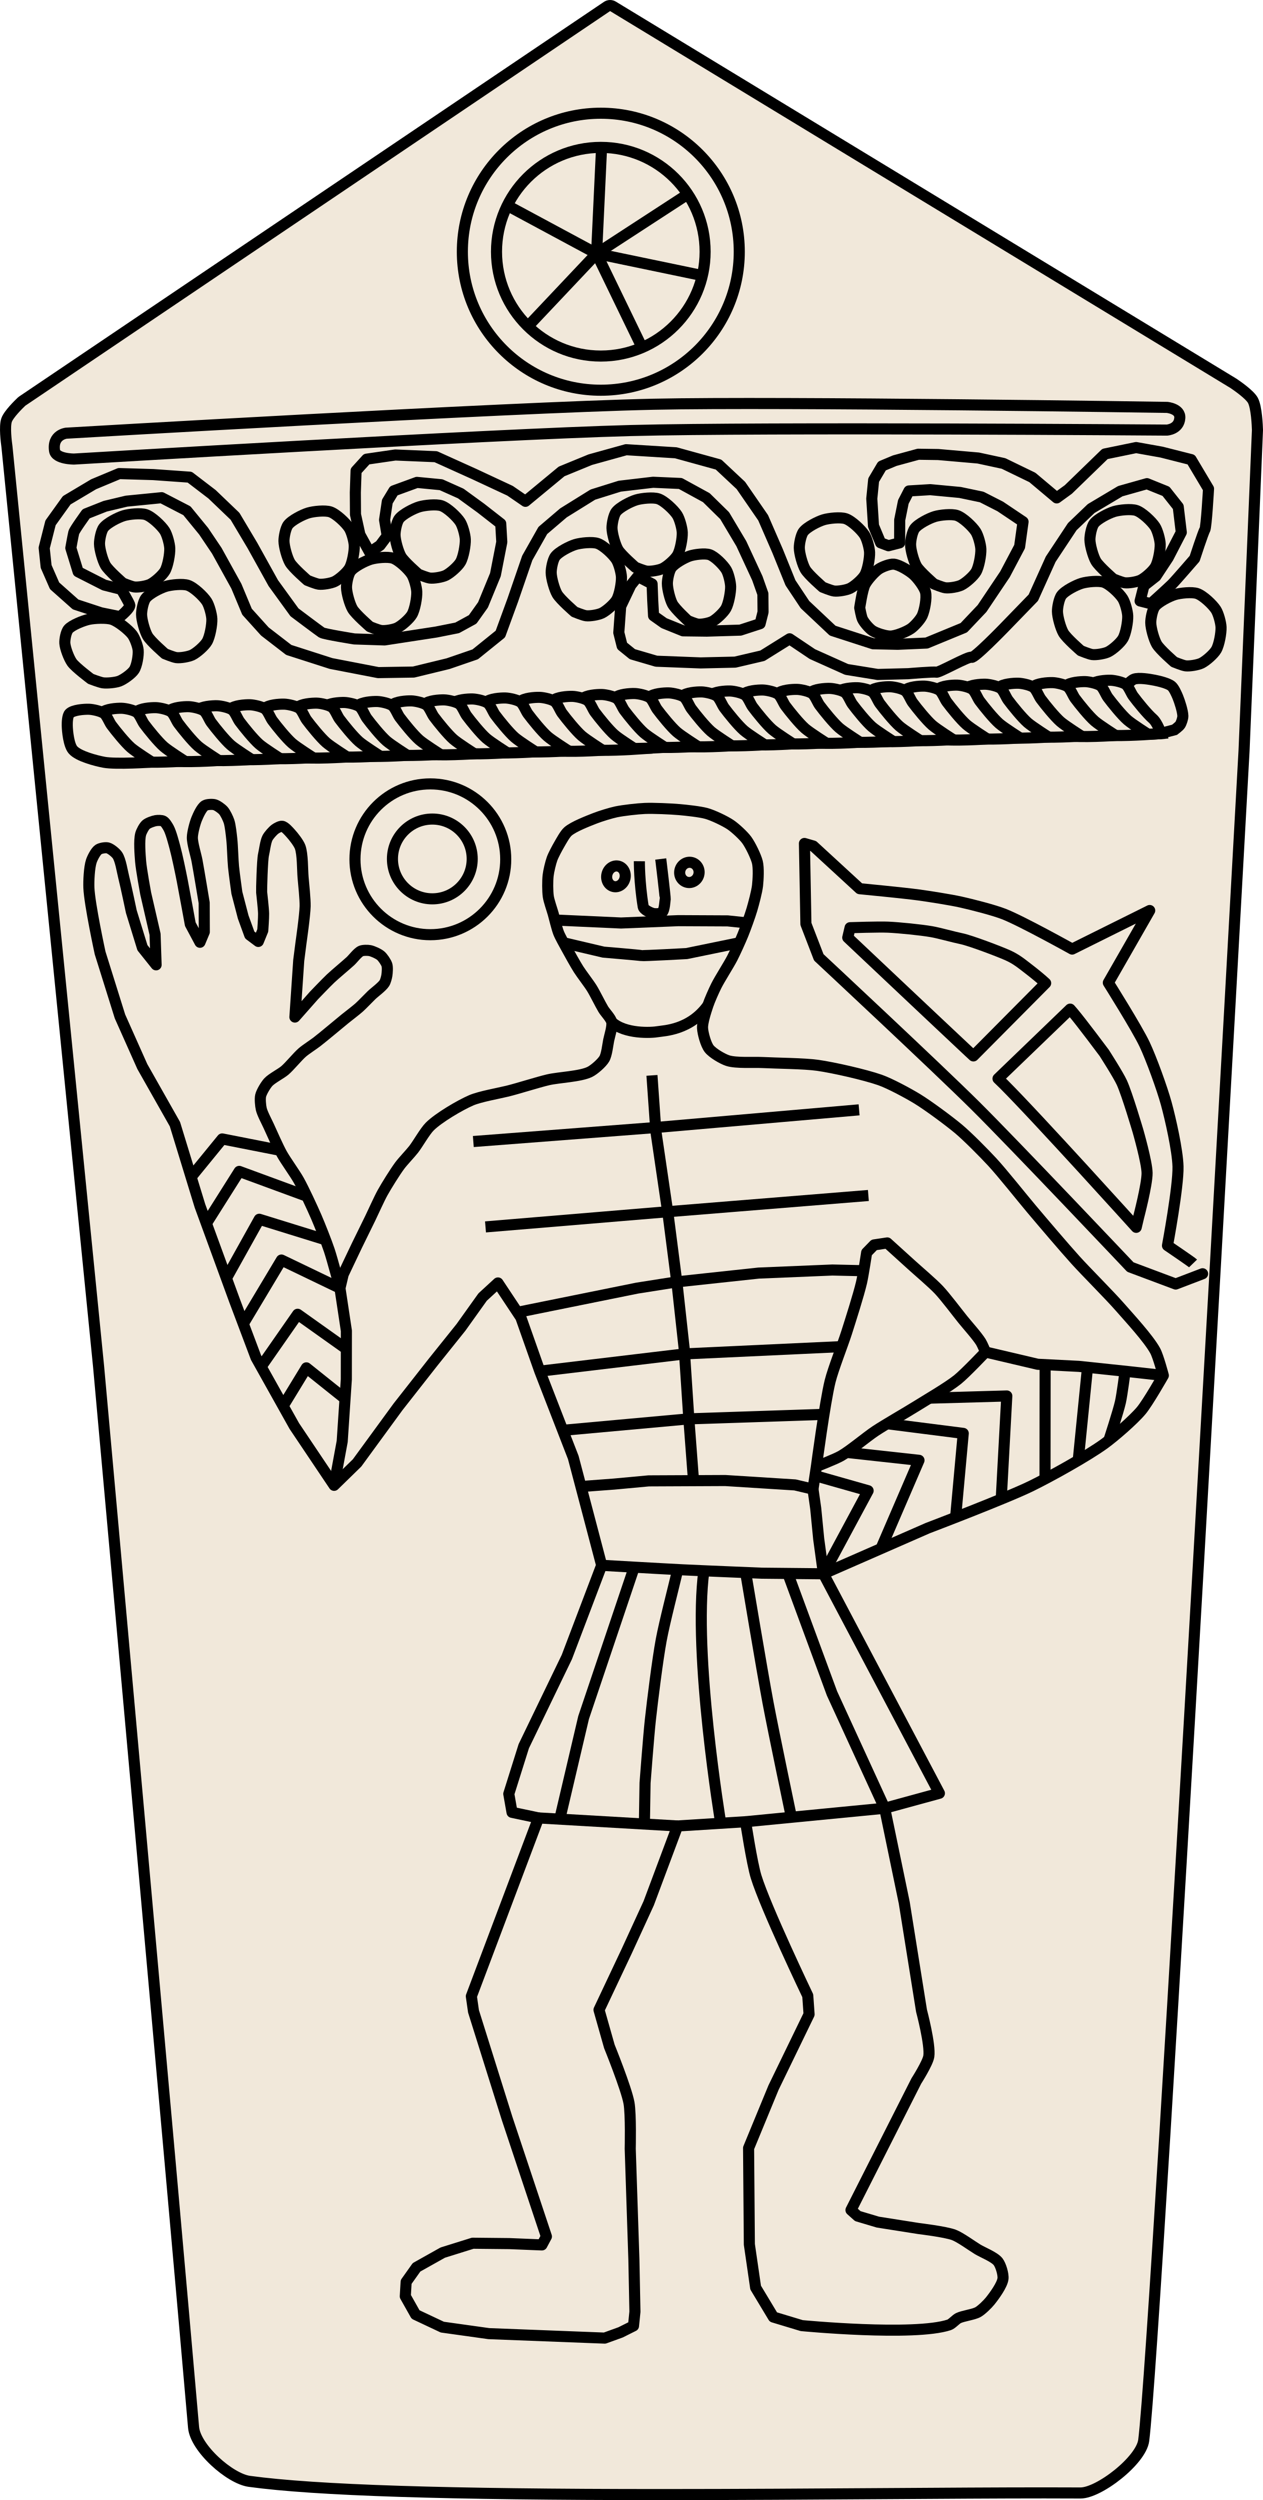 <?xml version="1.0" encoding="utf-8"?>
<!-- Generator: Adobe Illustrator 16.0.0, SVG Export Plug-In . SVG Version: 6.00 Build 0)  -->
<!DOCTYPE svg PUBLIC "-//W3C//DTD SVG 1.1//EN" "http://www.w3.org/Graphics/SVG/1.1/DTD/svg11.dtd">
<svg version="1.1" id="Layer_2" xmlns="http://www.w3.org/2000/svg" xmlns:xlink="http://www.w3.org/1999/xlink" x="0px" y="0px"
	 width="684.147px" height="1353.85px" viewBox="0 0 684.147 1353.85" enable-background="new 0 0 684.147 1353.85"
	 xml:space="preserve">
<path fill="#F1E8DA" stroke="#000000" stroke-width="6" stroke-miterlimit="10" d="M358.178,1350.85
	c-116.378,0-187.263-2.274-223.078-7.157c-10.657-1.453-29.275-18.025-30.247-29.244c-11.257-129.972-51.05-570.031-51.451-574.46
	L3.769,241.922c-0.366-2.591-1.41-10.958-0.202-14.435c1.091-3.141,6.459-8.421,8.079-9.964c0.122-0.116,0.253-0.221,0.392-0.315
	L328.802,3.513c0.971-0.655,2.234-0.685,3.235-0.077l336.066,204.133c0.039,0.024,0.078,0.048,0.116,0.074
	c2.013,1.353,8.716,6.011,10.438,9.133c2.036,3.693,2.43,13.998,2.488,16.026c0.002,0.07,0.001,0.141-0.002,0.211l-7.265,173.575
	c-0.473,8.613-47.161,858.105-54.339,914.888c-1.377,10.897-24.2,28.51-34.205,28.512c-6.147-0.033-12.68-0.048-19.576-0.048
	c-24.852,0-54.957,0.193-86.83,0.397C441.581,1350.579,399.248,1350.85,358.178,1350.85z"/>
<path fill="none" stroke="#000000" stroke-width="6" stroke-linejoin="round" stroke-miterlimit="10" d="M646.309,684.193
	c-0.615-0.658-13.902-9.687-13.902-9.687s5.98-32.033,5.699-42.832c-0.227-8.671-4.071-25.745-6.367-34.111
	c-2.257-8.224-8.09-24.322-11.734-32.033c-4.135-8.752-19.636-33.376-19.636-33.376l22.407-39.099l-42.011,20.882
	c0,0-27.239-15.162-36.895-18.942c-5.65-2.211-17.456-5.201-23.379-6.52c-5.686-1.267-17.205-3.069-22.977-3.858
	c-7.927-1.083-31.822-3.369-31.822-3.369l-25.131-23.11l-4.811-1.387l0.801,43.588l6.968,18.074c0,0,64.019,59.7,84.722,80.256
	c21.521,21.367,84.056,87.462,84.056,87.462l24.549,9.193l14.576-5.565C651.422,689.76,646.925,684.851,646.309,684.193z
	 M460.474,502.365c0,0,15.465-0.524,20.613-0.293c5.916,0.265,17.729,1.438,23.563,2.455c4.064,0.708,12.02,2.957,16.063,3.774
	c4.901,0.991,20.548,6.938,25.112,8.982c4.914,2.201,7.721,4.685,11.998,7.956c2.219,1.697,6.555,5.233,8.588,7.152l-39.13,39.41
	c-0.908-0.835-1.747-1.61-2.462-2.28c-16.448-15.399-65.604-61.801-65.604-61.801L460.474,502.365z M616.728,659.266l-1.259,5.354
	c0,0-53.055-58.769-71.685-77.45c-0.89-0.893-1.976-1.94-3.177-3.079l39.08-37.636c0.554,0.63,1.06,1.215,1.504,1.737
	c4.487,5.281,16.927,21.954,16.927,21.954s7.62,11.855,9.567,16.116c2.871,6.278,8.741,26.194,8.741,26.194
	s4.862,16.916,4.931,22.73C621.431,641.316,616.728,659.266,616.728,659.266z"/>
<g>
	<path fill="none" stroke="#000000" stroke-width="6" stroke-linejoin="round" stroke-miterlimit="10" d="M540.671,1224.776
		c-1.969-2.574-8.321-5.034-11.093-6.716c-3.222-1.953-9.361-6.486-12.885-7.821c-4.526-1.715-19.05-3.448-19.05-3.448
		l-22.123-3.486l-10.88-3.242l-3.679-3.278l35.395-69.883c0,0,6.183-9.651,6.762-13.347c0.965-6.177-3.946-24.69-3.946-24.69
		l-3.694-23.097l-5.67-35.465l-10.59-51.112l29.639-8.103l-62.813-118.852l56.489-24.732c0,0,42.447-16.143,56.032-22.789
		c10.272-5.025,30.358-16.162,39.615-22.877c5.427-3.937,15.638-12.785,19.96-17.91c3.636-4.311,12.019-19.09,12.019-19.09
		s-2.714-10.271-4.394-13.359c-3.634-6.677-14.093-17.938-19.095-23.662c-5.778-6.614-18.249-19.01-24.134-25.531
		c-6.076-6.731-17.833-20.542-23.676-27.477c-5.369-6.374-15.73-19.449-21.386-25.569c-4.363-4.724-13.425-13.896-18.366-18.01
		c-5.281-4.396-16.36-12.593-22.223-16.179c-4.827-2.953-14.854-8.356-20.196-10.224c-8.182-2.86-25.167-6.713-33.748-7.93
		c-7.379-1.046-22.333-1.126-29.775-1.518c-4.734-0.249-14.423,0.432-18.935-1.025c-2.859-0.923-8.286-4.104-10.117-6.486
		c-1.777-2.312-3.396-8.196-3.554-11.107c-0.171-3.163,1.906-9.323,2.897-12.331c0.899-2.732,3.251-8,4.538-10.572
		c1.947-3.891,6.689-11.213,8.68-15.081c1.594-3.098,4.478-9.45,5.786-12.679c1.355-3.342,3.818-10.129,4.838-13.588
		c0.941-3.197,2.679-9.667,3.049-12.98c0.354-3.153,0.68-9.616-0.1-12.692c-0.813-3.218-3.791-9.286-5.748-11.966
		c-1.762-2.413-6.216-6.525-8.688-8.204c-3.027-2.059-9.73-5.25-13.267-6.2c-3.556-0.954-10.915-1.737-14.583-2.056
		c-4.657-0.405-14.017-0.822-18.687-0.625c-3.898,0.165-11.679,1.037-15.498,1.837c-2.924,0.613-8.651,2.384-11.432,3.477
		c-3.803,1.495-11.615,4.476-14.694,7.162c-1.609,1.404-3.674,5.257-4.75,7.102c-1.079,1.851-3.121,5.642-3.853,7.655
		c-0.797,2.193-1.875,6.768-2.135,9.086c-0.316,2.812-0.32,8.517,0.08,11.318c0.347,2.437,2.014,7.103,2.685,9.47
		c0.733,2.584,1.943,7.842,2.933,10.34c0.849,2.144,3.138,6.163,4.24,8.187c1.578,2.9,4.782,8.681,6.55,11.469
		c1.674,2.642,5.529,7.589,7.18,10.247c1.712,2.758,4.552,8.612,6.226,11.393c1.064,1.768,4.115,4.871,4.545,6.889
		c0.521,2.451-1.147,7.43-1.639,9.887c-0.507,2.533-1.05,7.835-2.364,10.06c-1.34,2.269-5.463,5.892-7.823,7.064
		c-5.146,2.555-16.984,2.974-22.579,4.282c-5.556,1.299-16.442,4.771-21.983,6.132c-4.923,1.208-15,2.969-19.658,4.969
		c-6.119,2.627-17.81,9.518-22.518,14.227c-2.669,2.67-6.399,9.35-8.718,12.329c-1.786,2.294-5.829,6.501-7.556,8.839
		c-2.567,3.477-7.153,10.827-9.252,14.604c-1.866,3.358-4.996,10.386-6.676,13.84c-1.795,3.69-5.443,11.042-7.229,14.737
		c-1.892,3.915-7.458,15.711-7.458,15.711l-1.754,7.463c0,0-4.096-15.478-5.79-20.536c-1.542-4.603-5.119-13.637-7.049-18.092
		c-2.168-5.003-6.767-14.909-9.416-19.675c-2.089-3.759-7.18-10.735-9.259-14.5c-2.007-3.635-5.367-11.24-7.086-15.019
		c-1.035-2.275-3.446-6.725-4.011-9.161c-0.411-1.773-0.767-5.501-0.345-7.271c0.482-2.027,2.706-5.707,4.101-7.254
		c1.858-2.061,6.939-4.628,9.045-6.435c2.582-2.215,6.9-7.542,9.483-9.756c1.839-1.577,5.924-4.21,7.843-5.69
		c3.907-3.013,11.433-9.399,15.266-12.506c1.891-1.533,5.779-4.471,7.595-6.091c1.759-1.571,4.998-5.008,6.697-6.645
		c1.731-1.668,5.739-4.535,7.021-6.568c0.58-0.918,1.15-3.068,1.316-4.142c0.223-1.438,0.46-4.441-0.002-5.822
		c-0.468-1.398-2.183-3.927-3.304-4.885c-1.23-1.051-4.272-2.433-5.86-2.747c-1.19-0.235-3.735-0.252-4.848,0.231
		c-1.823,0.791-4.278,4.156-5.744,5.499c-2.643,2.421-8.176,6.989-10.781,9.452c-2.336,2.209-9.006,9.183-9.006,9.183
		l-10.265,11.626l2.071-30.673l1.237-9.637c0,0,2.124-14.729,2.227-19.68c0.083-3.926-0.782-11.756-1.111-15.669
		c-0.348-4.123-0.181-12.588-1.609-16.471c-0.774-2.104-3.603-5.713-5.118-7.366c-1.007-1.099-3.109-3.583-4.582-3.816
		c-1.004-0.159-2.949,0.92-3.778,1.509c-1.308,0.927-3.485,3.405-4.217,4.831c-1.065,2.076-1.601,6.814-2.135,9.086
		c-0.667,2.839-1.1,19.258-1.004,20.308c0.095,1.05,0.99,8.649,1.053,11.547c0.05,2.288-0.437,9.143-0.437,9.143l-2.422,5.937
		l-4.658-3.492l-3.534-9.732l-3.42-13.131c0,0-1.479-10.579-1.817-14.124c-0.357-3.727-0.531-11.223-0.94-14.944
		c-0.266-2.415-0.747-7.293-1.511-9.6c-0.52-1.57-1.969-4.629-3.075-5.858c-0.952-1.059-3.354-2.816-4.734-3.167
		c-1.277-0.325-4.129-0.215-5.249,0.479c-1.792,1.11-3.622,5.229-4.426,7.178c-0.986,2.388-2.322,7.477-2.364,10.06
		c-0.052,3.207,1.939,9.424,2.523,12.577c1.055,5.692,3.882,22.827,3.882,22.827l0.062,15.765l-2.346,5.612l-5.233-9.789
		c0,0-3.232-17.731-4.378-23.628c-0.881-4.537-2.762-13.595-3.975-18.055c-0.717-2.633-2.089-7.975-3.38-10.38
		c-0.561-1.043-1.839-3.2-2.884-3.759c-0.893-0.478-3.046-0.43-4.046-0.266c-1.416,0.231-4.229,1.23-5.305,2.178
		c-1.108,0.975-2.54,3.708-2.919,5.135c-0.944,3.556-0.317,11.047-0.034,14.715c0.34,4.398,2.754,17.425,2.754,17.425l5.084,22.082
		l0.558,16.566l-7.408-9.273l-6.018-19.562c0,0-2.96-14.121-4.148-18.78c-0.755-2.965-1.669-9.234-3.401-11.756
		c-0.929-1.353-3.635-3.583-5.231-3.968c-1.233-0.298-3.95,0.167-5,0.88c-1.526,1.035-3.288,4.53-3.873,6.28
		c-1.146,3.432-1.473,10.795-1.332,14.411c0.351,8.955,6.081,35.327,6.081,35.327l10.757,34.372l12.11,27.152l17.665,31.201
		l13.565,44.277l18.759,51.317l11.595,30.802l20.74,37.06l21.559,32.114l12.44-12.142l22.208-30.394l19.06-24.284l15.016-18.729
		l11.73-16.416l8.3-7.637l12.393,18.663l10.277,29.123l18.128,46.719l7.605,28.835l7.777,29.563l-18.861,49.667l-23.328,48.277
		l-8.123,25.827l1.759,10.001l14.354,3.029l-36.392,96.573l1.166,8.154l18.208,58.037l21.281,63.9l-2.441,4.563l-17.637-0.72
		l-19.812-0.204l-16.261,5.082l-14.198,7.964l-5.627,7.923l-0.457,7.773l5.557,9.866l14.489,6.827l25.196,3.523l62.776,2.424
		l8.607-3.114l6.984-3.495l0.78-7.691l-0.563-28.209l-1.985-60.046c0,0,0.442-18.713-0.674-24.819
		c-1.454-7.961-10.621-30.573-10.621-30.573l-5.618-19.81l14.992-31.746l11.922-25.965l15.656-41.861l36.837-2.302
		c0,0,3.443,22.519,5.675,29.755c5.178,16.787,28.001,64.447,28.001,64.447l0.71,10.096l-19.245,39.649l-13.523,32.782l0.416,52.144
		l3.405,23.399l9.605,15.953l15.347,4.634c0,0,60.911,5.844,79.877-0.405c1.46-0.48,3.589-2.938,4.962-3.627
		c2.504-1.258,8.275-1.913,10.706-3.306c1.925-1.104,5.157-4.265,6.545-5.996c2.176-2.714,6.523-8.61,6.943-12.065
		C543.596,1231.585,542.122,1226.671,540.671,1224.776z M442.227,794.159c0,0,4.613-34.839,7.43-46.191
		c1.674-6.744,6.816-19.702,8.925-26.323c2.152-6.762,6.488-20.292,8.104-27.201c0.93-3.984,2.763-16.129,2.763-16.129l4.063-4.181
		l7.1-1.071c0,0,9.958,9.01,13.27,12.021c3.671,3.337,11.259,9.765,14.662,13.375c3.545,3.76,9.763,12.041,13.003,16.066
		c2.456,3.051,7.732,8.902,9.797,12.231c0.781,1.262,2.5,5.382,2.5,5.382s-10.998,11.607-15.149,14.93
		c-5.245,4.2-16.898,10.989-22.595,14.551c-5.445,3.405-16.612,9.777-21.964,13.33c-4.773,3.17-13.586,10.609-18.567,13.443
		C452.41,790.188,442.227,794.159,442.227,794.159z"/>
	<polyline fill="none" stroke="#000000" stroke-width="6" stroke-linejoin="round" stroke-miterlimit="10" points="442.227,794.159 
		440.378,806.395 430.643,804.108 392.852,801.733 351.377,801.919 332.546,803.658 314.687,804.991 	"/>
	<path fill="none" stroke="#000000" stroke-width="6" stroke-linejoin="round" stroke-miterlimit="10" d="M440.378,806.395
		l1.484,10.446l1.607,16.472l2.573,18.923l-33.479-0.33c0,0-32.04-1.295-42.716-1.82c-10.987-0.54-43.933-2.448-43.933-2.448"/>
	
		<line fill="none" stroke="#000000" stroke-width="6" stroke-linejoin="round" stroke-miterlimit="10" x1="291.717" y1="984.439" x2="367.046" y2="988.796"/>
	<polyline fill="none" stroke="#000000" stroke-width="6" stroke-linejoin="round" stroke-miterlimit="10" points="426.736,852.045 
		450.682,917.017 479.218,979.19 403.883,986.495 	"/>
	<path fill="none" stroke="#000000" stroke-width="6" stroke-linejoin="round" stroke-miterlimit="10" d="M403.911,851.538
		c0,0,8.846,53.074,12.159,70.701c2.916,15.509,12.627,61.851,12.627,61.851"/>
	<path fill="none" stroke="#000000" stroke-width="6" stroke-linejoin="round" stroke-miterlimit="10" d="M381.292,850.574
		c-6.063,45.119,9.13,136.762,9.13,136.762"/>
	<path fill="none" stroke="#000000" stroke-width="6" stroke-linejoin="round" stroke-miterlimit="10" d="M367.138,849.935
		c-2.241,9.539-7.183,28.519-8.965,38.154c-1.987,10.743-4.693,32.443-5.887,43.302c-0.934,8.496-2.869,34.069-2.869,34.069
		l-0.358,22.296"/>
	<path fill="none" stroke="#000000" stroke-width="6" stroke-linejoin="round" stroke-miterlimit="10" d="M343.562,848.62
		l-27.436,81.466c0,0-9.695,41.265-12.927,55.019"/>
	<polyline fill="none" stroke="#000000" stroke-width="6" stroke-linejoin="round" stroke-miterlimit="10" points="353.151,582.335 
		355.278,612.625 361.992,658.374 366.9,696.507 370.661,730.776 373.135,768.337 375.667,801.81 	"/>
	<polyline fill="none" stroke="#000000" stroke-width="6" stroke-linejoin="round" stroke-miterlimit="10" points="304.832,774.546 
		373.135,768.337 446.334,765.891 	"/>
	<polyline fill="none" stroke="#000000" stroke-width="6" stroke-linejoin="round" stroke-miterlimit="10" points="292.405,742.52 
		370.817,733.161 455.958,729.208 	"/>
	<polyline fill="none" stroke="#000000" stroke-width="6" stroke-linejoin="round" stroke-miterlimit="10" points="280.301,710.646 
		345.084,697.544 366.597,694.156 410.945,689.393 450.883,687.734 467.875,688.124 	"/>
	<polyline fill="none" stroke="#000000" stroke-width="6" stroke-linejoin="round" stroke-miterlimit="10" points="262.992,664.388 
		361.669,656.17 470.382,647.375 	"/>
	<polyline fill="none" stroke="#000000" stroke-width="6" stroke-linejoin="round" stroke-miterlimit="10" points="256.393,618.152 
		355.134,610.572 465.357,600.996 	"/>
	<path fill="none" stroke="#000000" stroke-width="6" stroke-linejoin="round" stroke-miterlimit="10" d="M331.354,553.42
		c7.171,6.649,21.569,5.862,25.142,5.222c3.026-0.542,17.292-0.73,26.963-14.212"/>
	
		<ellipse transform="matrix(-0.974 -0.229 0.229 -0.974 549.943 1013.504)" fill="none" stroke="#000000" stroke-width="6" stroke-linejoin="round" stroke-miterlimit="10" cx="333.715" cy="474.877" rx="5" ry="5.667"/>
	
		<ellipse transform="matrix(-0.974 -0.229 0.229 -0.974 628.96 1018.416)" fill="none" stroke="#000000" stroke-width="6" stroke-linejoin="round" stroke-miterlimit="10" cx="373.505" cy="472.755" rx="5.25" ry="5.5"/>
	<path fill="none" stroke="#000000" stroke-width="6" stroke-linejoin="round" stroke-miterlimit="10" d="M305.253,510.511
		l21.634,5.083c0,0,19.477,1.632,20.45,1.861c0.974,0.228,24.564-1.077,24.564-1.077l28.673-5.886"/>
	<polyline fill="none" stroke="#000000" stroke-width="6" stroke-linejoin="round" stroke-miterlimit="10" points="300.555,498.199 
		336.414,499.822 367.444,498.552 394.208,498.678 404.844,499.801 	"/>
	<polyline fill="none" stroke="#000000" stroke-width="6" stroke-linejoin="round" stroke-miterlimit="10" points="153.354,761.38 
		165.96,740.717 186.901,757.45 	"/>
	<polyline fill="none" stroke="#000000" stroke-width="6" stroke-linejoin="round" stroke-miterlimit="10" points="141.437,740.085 
		161.223,711.696 187.616,730.46 	"/>
	<polyline fill="none" stroke="#000000" stroke-width="6" stroke-linejoin="round" stroke-miterlimit="10" points="131.783,716.837 
		152.457,682.33 184.148,697.564 187.627,720.641 187.597,747 185.365,780.544 180.98,804.334 	"/>
	<polyline fill="none" stroke="#000000" stroke-width="6" stroke-linejoin="round" stroke-miterlimit="10" points="122.641,692.198 
		140.44,660.246 176.303,671.356 	"/>
	<polyline fill="none" stroke="#000000" stroke-width="6" stroke-linejoin="round" stroke-miterlimit="10" points="111.784,662.501 
		129.582,634.325 166.197,647.779 	"/>
	<polyline fill="none" stroke="#000000" stroke-width="6" stroke-linejoin="round" stroke-miterlimit="10" points="103.522,637.359 
		120.357,616.749 151.668,622.916 	"/>
	<polyline fill="none" stroke="#000000" stroke-width="6" stroke-linejoin="round" stroke-miterlimit="10" points="533.842,732.138 
		562.074,738.771 584.406,739.909 610.803,742.688 630.159,744.837 	"/>
	<path fill="none" stroke="#000000" stroke-width="6" stroke-linejoin="round" stroke-miterlimit="10" d="M609.446,742.545
		c0,0-1.603,12.575-2.531,16.692c-1.191,5.28-6.261,20.727-6.261,20.727"/>
	
		<line fill="none" stroke="#000000" stroke-width="6" stroke-linejoin="round" stroke-miterlimit="10" x1="589.093" y1="740.403" x2="584.056" y2="790.836"/>
	
		<line fill="none" stroke="#000000" stroke-width="6" stroke-linejoin="round" stroke-miterlimit="10" x1="566.124" y1="738.977" x2="566.071" y2="800.875"/>
	<polyline fill="none" stroke="#000000" stroke-width="6" stroke-linejoin="round" stroke-miterlimit="10" points="503.443,757.122 
		545.371,755.938 542.351,811.794 	"/>
	<polyline fill="none" stroke="#000000" stroke-width="6" stroke-linejoin="round" stroke-miterlimit="10" points="480.532,770.95 
		521.777,776.203 517.636,821.673 	"/>
	<polyline fill="none" stroke="#000000" stroke-width="6" stroke-linejoin="round" stroke-miterlimit="10" points="458.556,786.483 
		497.806,790.782 477.189,838.6 	"/>
	<polyline fill="none" stroke="#000000" stroke-width="6" stroke-linejoin="round" stroke-miterlimit="10" points="441.484,799.084 
		470.25,807.247 446.043,852.236 	"/>
	<path fill="none" stroke="#000000" stroke-width="6" stroke-linejoin="round" stroke-miterlimit="10" d="M346.331,466.37
		c0,0-0.092,11.275,2.089,24.628c0.259,1.587,3.744,3.253,5.304,3.643c1.202,0.301,4,0.269,4.927-0.554
		c1.371-1.217,1.523-6.485,1.677-7.137c0.153-0.651-2.412-21.799-2.412-21.799"/>
</g>
<g>
	
		<circle fill="none" stroke="#000000" stroke-width="6" stroke-linejoin="round" stroke-miterlimit="10" cx="233.112" cy="465.322" r="40.833"/>
	
		<circle fill="none" stroke="#000000" stroke-width="6" stroke-linejoin="round" stroke-miterlimit="10" cx="234.184" cy="465.132" r="21.601"/>
</g>
<g>
	<path fill="none" stroke="#000000" stroke-width="6" stroke-linejoin="round" stroke-miterlimit="10" d="M213.332,265.788
		l12.506-4.567l13.092,1.256l10.656,4.764l10.889,7.918l10.765,8.402l0.574,9.946l-3.453,17.694l-6.723,16.349l-5.604,7.864
		l-8.382,4.581l-11.406,2.267l-27.906,4.274l-16.369-0.538c0,0-16.363-2.601-17.694-3.454c-1.331-0.853-14.76-10.962-14.76-10.962
		l-11.468-15.802l-11.333-20.41l-9.408-15.796l-12.452-11.924l-12.096-9.256l-19.763-1.398l-18.431-0.545l-13.843,5.776
		l-14.581,8.684l-8.771,12.22l-3.439,13.57l1.058,10.069l4.574,10.444l11.367,10.103l13.81,4.532l10.301,2.094
		c0,0,5.837-4.71,5.236-6.41c-0.601-1.699-4.581-8.382-4.581-8.382l-9.209-2.334l-14.165-7.201l-3.96-12.868
		c0,0,1.235-6.908,1.604-8.362c0.368-1.454,6.703-10.165,6.703-10.165l10.321-4.089l11.529-2.752l19.045-1.878l13.68,7.078
		l9.059,11.065l7.121,10.574l10.609,19.194l5.776,13.843l9.666,10.704l12.943,9.985l22.896,7.351l25.571,4.934l19.162-0.301
		l18.69-4.547l14.689-5.045l13.618-10.992l6.73-18.411l7.836-22.773l8.416-14.889l11.188-9.543l15.918-9.892l14.567-4.561
		l18.077-2.124l14.792,0.655l14.042,7.686l9.913,9.733l9.046,15.188l8.67,18.704l3.005,8.499l0.089,9.823l-1.598,6.3l-10.683,3.482
		l-18.192,0.547l-12.854-0.163l-10.294-4.156l-5.687-4.021l-0.457-8.368l-0.335-8.854l-7.749-4.028l-3.775,4.718l-5.494,11.502
		l-1.017,14.185l1.796,7.161l5.563,4.505l12.963,3.801l24.008,0.927l18.678-0.425l14.807-3.468l14.702-9.168l12.343,8.286
		l18.526,8.307l16.848,2.723l16.616-0.431c0,0,13.707-1.167,15.161-0.799c1.453,0.368,17.734-8.916,19.065-8.063
		c1.331,0.854,17.393-15.708,17.393-15.708l16.061-16.562l9.405-20.828l11.699-17.667l10.219-9.79l15.795-9.408l14.444-4.075
		l10.296,4.156l6.642,8.389l1.652,13.831l-7.079,13.68l-6.701,10.165l-6.444,5.072l-2.089,8.24l5.816,1.473
		c0,0,9.365-8.458,11.433-10.512c2.069-2.055,12.294-13.906,12.294-13.906s4.656-14.294,5.509-15.626
		c0.853-1.331,2.013-22.186,2.013-22.186l-9.407-15.795l-15.996-4.054l-13.814-2.471l-16.869,3.462l-19.829,19.217l-6.321,4.588
		l-13.183-11.079l-15.617-7.57l-13.694-2.954l-21.701-1.89l-10.793-0.156l-12.744,3.475l-6.921,2.888l-4.513,7.625l-1.002,10.062
		l0.922,14.677l3.851,9.229l4.24,1.591l6.067-1.557l0.04-12.37l1.973-9.816l3.051-5.932l11.523-0.69l16.123,1.508l11.755,2.464
		l10.049,5.126l12.342,8.286l-1.861,13.455l-7.933,15.012l-12.43,18.513l-9.855,10.397l-20.158,8.302l-15.645,0.677l-13.34-0.286
		l-21.927-7.105l-14.991-14.115l-7.844-11.789l-6.979-17.243l-7.822-17.973l-12.07-17.502l-12.09-11.317l-23.142-6.381
		l-26.917-1.664l-19.42,5.394l-15.543,6.376l-19.577,16.187l-8.349-5.727l-19.373-9.037l-20.828-9.406l-21.947-0.92l-15.529,2.254
		l-5.72,6.287l-0.402,11.761l0.082,11.885l2.391,10.922l5.305,9.598l5.59-3.741l3.897-5.202l-1.427-8.615l1.487-9.939
		L213.332,265.788z"/>
	<path fill="none" stroke="#000000" stroke-width="6" stroke-linejoin="round" stroke-miterlimit="10" d="M56.103,285.77
		c-1.345,1.804-2.236,6.475-2.211,8.724c0.034,3.023,1.726,9.034,3.236,11.652c1.682,2.916,9.428,9.611,9.428,9.611
		s4.561,1.876,6.178,2.082c2.166,0.276,6.648-0.479,8.615-1.427c2.436-1.175,6.677-4.906,8.027-7.25
		c1.56-2.711,2.704-9.115,2.586-12.24c-0.093-2.463-1.425-7.394-2.758-9.468c-1.813-2.821-6.979-7.691-10.158-8.765
		c-2.847-0.961-9.129-0.298-12.007,0.568C63.991,280.174,58.006,283.22,56.103,285.77z"/>
	<path fill="none" stroke="#000000" stroke-width="6" stroke-linejoin="round" stroke-miterlimit="10" d="M216.193,280.956
		c-1.345,1.804-2.236,6.474-2.21,8.725c0.034,3.023,1.725,9.034,3.235,11.652c1.682,2.915,9.428,9.61,9.428,9.61
		s4.562,1.875,6.178,2.082c2.165,0.275,6.648-0.479,8.615-1.428c2.436-1.174,6.678-4.906,8.027-7.249
		c1.56-2.711,2.704-9.115,2.586-12.24c-0.093-2.464-1.425-7.394-2.758-9.469c-1.813-2.821-6.98-7.69-10.158-8.764
		c-2.847-0.961-9.129-0.298-12.008,0.567C224.082,275.359,218.097,278.405,216.193,280.956z"/>
	<path fill="none" stroke="#000000" stroke-width="6" stroke-linejoin="round" stroke-miterlimit="10" d="M333.715,277.215
		c-1.346,1.804-2.237,6.474-2.211,8.724c0.034,3.023,1.725,9.034,3.236,11.652c1.682,2.916,9.427,9.611,9.427,9.611
		s4.562,1.876,6.178,2.082c2.166,0.275,6.648-0.479,8.615-1.427c2.436-1.175,6.678-4.907,8.028-7.25
		c1.559-2.71,2.704-9.115,2.586-12.239c-0.093-2.464-1.426-7.394-2.759-9.469c-1.813-2.821-6.98-7.691-10.158-8.764
		c-2.847-0.961-9.129-0.298-12.007,0.567C341.603,271.619,335.618,274.665,333.715,277.215z"/>
	<path fill="none" stroke="#000000" stroke-width="6" stroke-linejoin="round" stroke-miterlimit="10" d="M435.181,287.975
		c-1.345,1.803-2.236,6.474-2.212,8.725c0.034,3.022,1.727,9.034,3.237,11.652c1.682,2.915,9.427,9.611,9.427,9.611
		s4.563,1.875,6.179,2.082c2.166,0.275,6.648-0.479,8.614-1.428c2.437-1.174,6.678-4.906,8.028-7.25
		c1.559-2.71,2.704-9.115,2.587-12.24c-0.094-2.464-1.427-7.394-2.76-9.468c-1.813-2.822-6.979-7.69-10.158-8.764
		c-2.846-0.962-9.128-0.299-12.007,0.567C443.07,282.378,437.083,285.423,435.181,287.975z"/>
	<path fill="none" stroke="#000000" stroke-width="6" stroke-linejoin="round" stroke-miterlimit="10" d="M575.014,322.385
		c-1.346,1.802-2.238,6.474-2.212,8.724c0.033,3.023,1.726,9.034,3.236,11.652c1.681,2.915,9.428,9.611,9.428,9.611
		s4.561,1.875,6.177,2.081c2.167,0.276,6.649-0.478,8.615-1.427c2.436-1.175,6.678-4.906,8.027-7.25
		c1.56-2.711,2.704-9.115,2.586-12.24c-0.092-2.464-1.424-7.394-2.758-9.468c-1.813-2.822-6.98-7.692-10.158-8.765
		c-2.847-0.961-9.129-0.298-12.007,0.567C582.901,316.788,576.917,319.834,575.014,322.385z"/>
	<path fill="none" stroke="#000000" stroke-width="6" stroke-linejoin="round" stroke-miterlimit="10" d="M625.563,328.491
		c-1.346,1.804-2.238,6.474-2.213,8.724c0.034,3.022,1.727,9.034,3.238,11.652c1.681,2.915,9.426,9.611,9.426,9.611
		s4.562,1.875,6.179,2.081c2.166,0.276,6.649-0.479,8.615-1.427c2.436-1.175,6.678-4.906,8.027-7.25
		c1.559-2.71,2.703-9.114,2.586-12.239c-0.093-2.464-1.425-7.394-2.759-9.468c-1.813-2.821-6.98-7.69-10.157-8.764
		c-2.847-0.962-9.129-0.299-12.008,0.567C633.451,322.895,627.464,325.941,625.563,328.491z"/>
	<path fill="none" stroke="#000000" stroke-width="6" stroke-linejoin="round" stroke-miterlimit="10" d="M592.602,283.515
		c-1.345,1.803-2.237,6.474-2.211,8.724c0.034,3.022,1.726,9.034,3.236,11.652c1.681,2.915,9.428,9.61,9.428,9.61
		s4.561,1.876,6.177,2.082c2.168,0.274,6.65-0.479,8.615-1.427c2.438-1.175,6.678-4.907,8.028-7.25
		c1.56-2.711,2.703-9.114,2.585-12.24c-0.092-2.463-1.425-7.394-2.758-9.468c-1.813-2.822-6.98-7.69-10.157-8.764
		c-2.848-0.962-9.13-0.299-12.009,0.566C600.491,277.918,594.505,280.964,592.602,283.515z"/>
	<path fill="none" stroke="#000000" stroke-width="6" stroke-linejoin="round" stroke-miterlimit="10" d="M495.458,286.23
		c-1.346,1.804-2.237,6.474-2.211,8.725c0.034,3.022,1.726,9.034,3.235,11.652c1.683,2.915,9.429,9.611,9.429,9.611
		s4.562,1.876,6.178,2.082c2.166,0.275,6.647-0.479,8.614-1.427c2.436-1.175,6.678-4.907,8.027-7.25
		c1.56-2.71,2.704-9.114,2.587-12.24c-0.093-2.464-1.426-7.394-2.759-9.468c-1.813-2.822-6.98-7.69-10.157-8.765
		c-2.848-0.962-9.131-0.298-12.009,0.567C503.345,280.634,497.36,283.679,495.458,286.23z"/>
	<path fill="none" stroke="#000000" stroke-width="6" stroke-linejoin="round" stroke-miterlimit="10" d="M484.151,305.503
		c-2.108-0.191-6.256,1.434-8.025,2.59c-2.375,1.55-6.278,5.959-7.588,8.511c-1.458,2.842-2.844,12.537-2.844,12.537
		s0.82,4.669,1.474,6.091c0.877,1.908,3.739,5.188,5.483,6.313c2.161,1.396,7.258,2.98,9.796,2.901
		c2.934-0.093,8.582-2.384,10.996-4.056c1.902-1.316,5.132-4.887,6.101-7.02c1.316-2.902,2.561-9.573,1.805-12.708
		c-0.678-2.808-4.376-7.602-6.517-9.516C492.566,309.124,487.131,305.772,484.151,305.503z"/>
	<path fill="none" stroke="#000000" stroke-width="6" stroke-linejoin="round" stroke-miterlimit="10" d="M300.772,301.361
		c-1.345,1.804-2.237,6.475-2.211,8.725c0.035,3.023,1.726,9.034,3.236,11.652c1.683,2.916,9.428,9.611,9.428,9.611
		s4.562,1.876,6.178,2.082c2.166,0.275,6.648-0.479,8.614-1.427c2.436-1.175,6.679-4.907,8.028-7.25
		c1.56-2.71,2.705-9.114,2.586-12.239c-0.093-2.464-1.425-7.394-2.758-9.468c-1.814-2.821-6.98-7.69-10.158-8.765
		c-2.847-0.961-9.129-0.298-12.008,0.568C308.661,295.766,302.675,298.811,300.772,301.361z"/>
	<path fill="none" stroke="#000000" stroke-width="6" stroke-linejoin="round" stroke-miterlimit="10" d="M363.63,307.52
		c-1.241,1.748-2.115,6.237-2.127,8.393c-0.016,2.896,1.416,8.629,2.737,11.114c1.471,2.768,8.35,9.064,8.35,9.064
		s4.082,1.727,5.537,1.899c1.947,0.23,6-0.561,7.786-1.5c2.214-1.164,6.094-4.804,7.348-7.071c1.446-2.621,2.577-8.775,2.519-11.768
		c-0.045-2.359-1.17-7.063-2.341-9.029c-1.591-2.675-6.172-7.262-9.02-8.242c-2.552-0.878-8.224-0.145-10.831,0.729
		C370.826,302.036,365.385,305.046,363.63,307.52z"/>
	<path fill="none" stroke="#000000" stroke-width="6" stroke-linejoin="round" stroke-miterlimit="10" d="M156.033,284.277
		c-1.345,1.803-2.237,6.474-2.211,8.724c0.034,3.023,1.726,9.034,3.237,11.652c1.682,2.915,9.427,9.611,9.427,9.611
		s4.562,1.876,6.179,2.082c2.165,0.275,6.648-0.479,8.614-1.427c2.436-1.175,6.679-4.906,8.028-7.25
		c1.56-2.71,2.704-9.114,2.586-12.239c-0.093-2.463-1.426-7.394-2.759-9.468c-1.813-2.821-6.98-7.691-10.158-8.764
		c-2.847-0.962-9.129-0.299-12.007,0.567C163.922,278.681,157.936,281.726,156.033,284.277z"/>
	<path fill="none" stroke="#000000" stroke-width="6" stroke-linejoin="round" stroke-miterlimit="10" d="M189.907,309.368
		c-1.346,1.803-2.237,6.474-2.211,8.724c0.034,3.023,1.726,9.034,3.236,11.652c1.682,2.916,9.428,9.611,9.428,9.611
		s4.561,1.876,6.178,2.082c2.166,0.275,6.648-0.479,8.615-1.427c2.436-1.175,6.678-4.907,8.027-7.25
		c1.561-2.71,2.704-9.114,2.586-12.24c-0.093-2.463-1.425-7.393-2.758-9.468c-1.813-2.821-6.98-7.691-10.158-8.764
		c-2.847-0.962-9.129-0.298-12.007,0.568C197.795,303.772,191.81,306.818,189.907,309.368z"/>
	<path fill="none" stroke="#000000" stroke-width="6" stroke-linejoin="round" stroke-miterlimit="10" d="M78.898,324.044
		c-1.345,1.803-2.237,6.474-2.211,8.724c0.034,3.023,1.726,9.034,3.236,11.652c1.682,2.916,9.428,9.611,9.428,9.611
		s4.561,1.876,6.178,2.081c2.166,0.276,6.649-0.479,8.615-1.427c2.436-1.175,6.678-4.906,8.027-7.25
		c1.561-2.71,2.704-9.115,2.586-12.239c-0.093-2.464-1.425-7.394-2.758-9.468c-1.813-2.822-6.979-7.691-10.158-8.764
		c-2.848-0.962-9.129-0.299-12.007,0.567C86.787,318.447,80.801,321.494,78.898,324.044z"/>
	<path fill="none" stroke="#000000" stroke-width="6" stroke-linejoin="round" stroke-miterlimit="10" d="M37.054,340.691
		c-1.323,1.538-2.053,5.631-1.932,7.622c0.164,2.675,2.178,8.062,3.862,10.441c1.873,2.649,10.217,8.899,10.217,8.899
		s4.825,1.852,6.516,2.102c2.266,0.335,6.898-0.142,8.904-0.898c2.485-0.935,6.741-4.056,8.046-6.072
		c1.509-2.33,2.428-7.945,2.174-10.714c-0.201-2.183-1.796-6.598-3.271-8.489c-2.007-2.572-7.588-7.097-10.941-8.18
		c-3.003-0.971-9.512-0.65-12.47-0.007C45.025,336.076,38.926,338.517,37.054,340.691z"/>
</g>
<g>
	<path fill="#F1E8DA" stroke="#000000" stroke-width="6" stroke-miterlimit="10" d="M636.235,395.199c0,0,2.486-1.854,3.034-2.711
		c0.676-1.056,1.501-3.54,1.469-4.792c-0.07-2.646-1.726-7.781-2.733-10.229c-0.649-1.582-2.083-4.844-3.399-5.935
		c-1.871-1.551-6.796-2.72-9.181-3.185c-2.744-0.534-8.536-1.516-11.166-0.569c-2.089,0.751-6.545,5.995-6.545,5.995l-2.919,5.135
		l24.513,18.086L636.235,395.199z"/>
	<path fill="#F1E8DA" stroke="#000000" stroke-width="6" stroke-miterlimit="10" d="M589.903,377.053
		c0.058,3.411,0.851,10.708,3.071,13.298c2.947,3.436,12.37,5.871,16.817,6.719c6.376,1.215,19.115,0.174,19.115,0.174
		s-1.896-5.803-4.487-8.064c-3.057-2.667-8.199-9.012-10.615-12.269c-1.108-1.493-2.479-5.177-3.971-6.283
		c-1.707-1.267-6.069-2.205-8.193-2.263c-2.684-0.072-8.612,0.372-10.489,2.291C590.011,371.82,589.875,375.423,589.903,377.053z"/>
	<g>
		<path fill="#F1E8DA" stroke="#000000" stroke-width="6" stroke-miterlimit="10" d="M576.21,377.798
			c0.058,3.41,0.85,10.707,3.071,13.297c2.947,3.437,12.369,5.872,16.817,6.72c6.377,1.215,25.961-0.093,25.961-0.093
			s-8.741-5.536-11.333-7.799c-3.056-2.667-8.198-9.012-10.616-12.268c-1.107-1.492-2.479-5.177-3.971-6.284
			c-1.706-1.266-6.068-2.206-8.192-2.263c-2.684-0.073-8.612,0.372-10.49,2.291C576.319,372.564,576.182,376.167,576.21,377.798z"/>
		<path fill="#F1E8DA" stroke="#000000" stroke-width="6" stroke-miterlimit="10" d="M558.425,378.333
			c0.059,3.411,0.852,10.707,3.072,13.296c2.947,3.437,12.37,5.873,16.817,6.72c6.376,1.214,25.961-0.092,25.961-0.092
			s-8.742-5.537-11.332-7.798c-3.057-2.667-8.199-9.012-10.617-12.269c-1.107-1.493-2.478-5.177-3.971-6.285
			c-1.707-1.266-6.069-2.205-8.192-2.262c-2.684-0.073-8.612,0.372-10.49,2.291C558.535,373.1,558.398,376.703,558.425,378.333z"/>
		<path fill="#F1E8DA" stroke="#000000" stroke-width="6" stroke-miterlimit="10" d="M539.919,378.668
			c0.058,3.412,0.85,10.707,3.07,13.297c2.948,3.438,12.371,5.872,16.819,6.721c6.374,1.214,25.96-0.093,25.96-0.093
			s-8.741-5.537-11.332-7.798c-3.057-2.667-8.201-9.012-10.618-12.269c-1.107-1.492-2.477-5.177-3.971-6.285
			c-1.706-1.266-6.068-2.205-8.193-2.262c-2.684-0.074-8.612,0.371-10.487,2.291C540.028,373.435,539.891,377.038,539.919,378.668z"
			/>
		<path fill="#F1E8DA" stroke="#000000" stroke-width="6" stroke-miterlimit="10" d="M522.133,379.203
			c0.06,3.411,0.852,10.708,3.073,13.298c2.946,3.437,12.369,5.872,16.817,6.72c6.375,1.214,25.961-0.093,25.961-0.093
			s-8.741-5.538-11.333-7.799c-3.056-2.666-8.199-9.011-10.617-12.27c-1.106-1.492-2.478-5.176-3.971-6.283
			c-1.705-1.266-6.069-2.205-8.191-2.263c-2.684-0.073-8.612,0.372-10.49,2.29C522.244,373.97,522.107,377.574,522.133,379.203z"/>
		<path fill="#F1E8DA" stroke="#000000" stroke-width="6" stroke-miterlimit="10" d="M506.747,379.699
			c0.058,3.411,0.851,10.707,3.071,13.297c2.947,3.437,12.369,5.871,16.817,6.719c6.376,1.215,25.963-0.093,25.963-0.093
			s-8.743-5.536-11.334-7.797c-3.056-2.667-8.2-9.012-10.616-12.269c-1.108-1.492-2.479-5.177-3.971-6.284
			c-1.707-1.266-6.069-2.206-8.193-2.262c-2.684-0.074-8.612,0.371-10.488,2.29C506.855,374.465,506.718,378.069,506.747,379.699z"
			/>
		<path fill="#F1E8DA" stroke="#000000" stroke-width="6" stroke-miterlimit="10" d="M488.963,380.234
			c0.057,3.411,0.85,10.707,3.07,13.296c2.947,3.438,12.371,5.874,16.818,6.721c6.376,1.213,25.961-0.093,25.961-0.093
			s-8.742-5.538-11.333-7.798c-3.057-2.666-8.199-9.012-10.617-12.269c-1.106-1.493-2.478-5.177-3.971-6.285
			c-1.707-1.266-6.069-2.205-8.192-2.262c-2.683-0.074-8.613,0.372-10.489,2.291C489.072,375,488.935,378.604,488.963,380.234z"/>
		<path fill="#F1E8DA" stroke="#000000" stroke-width="6" stroke-miterlimit="10" d="M470.456,380.568
			c0.059,3.412,0.85,10.708,3.07,13.298c2.947,3.436,12.372,5.872,16.818,6.72c6.376,1.214,25.962-0.092,25.962-0.092
			s-8.742-5.537-11.334-7.799c-3.056-2.667-8.198-9.011-10.616-12.269c-1.108-1.492-2.478-5.176-3.971-6.284
			c-1.707-1.266-6.068-2.204-8.193-2.262c-2.684-0.073-8.613,0.371-10.488,2.291C470.564,375.335,470.427,378.939,470.456,380.568z"
			/>
		<path fill="#F1E8DA" stroke="#000000" stroke-width="6" stroke-miterlimit="10" d="M452.671,381.104
			c0.058,3.41,0.85,10.707,3.071,13.297c2.947,3.437,12.369,5.872,16.817,6.719c6.375,1.215,25.962-0.091,25.962-0.091
			s-8.742-5.538-11.334-7.8c-3.057-2.667-8.199-9.011-10.616-12.268c-1.107-1.493-2.478-5.177-3.971-6.284
			c-1.706-1.266-6.069-2.205-8.192-2.263c-2.684-0.072-8.612,0.373-10.489,2.291C452.78,375.871,452.643,379.474,452.671,381.104z"
			/>
	</g>
	<g>
		<path fill="#F1E8DA" stroke="#000000" stroke-width="6" stroke-miterlimit="10" d="M437.827,381.468
			c0.058,3.411,0.85,10.708,3.07,13.298c2.948,3.437,12.371,5.872,16.819,6.72c6.375,1.214,25.961-0.093,25.961-0.093
			s-8.743-5.537-11.333-7.799c-3.058-2.666-8.2-9.011-10.618-12.269c-1.106-1.492-2.478-5.177-3.97-6.284
			c-1.707-1.266-6.069-2.205-8.192-2.263c-2.683-0.074-8.613,0.373-10.489,2.291C437.935,376.235,437.799,379.838,437.827,381.468z"
			/>
		<path fill="#F1E8DA" stroke="#000000" stroke-width="6" stroke-miterlimit="10" d="M420.042,382.004
			c0.058,3.411,0.85,10.707,3.07,13.297c2.948,3.437,12.371,5.872,16.818,6.719c6.375,1.214,25.963-0.092,25.963-0.092
			s-8.743-5.537-11.334-7.798c-3.057-2.667-8.2-9.012-10.617-12.27c-1.107-1.492-2.479-5.177-3.971-6.284
			c-1.707-1.266-6.069-2.206-8.192-2.263c-2.683-0.073-8.612,0.371-10.489,2.29C420.151,376.77,420.014,380.374,420.042,382.004z"/>
		<path fill="#F1E8DA" stroke="#000000" stroke-width="6" stroke-miterlimit="10" d="M401.535,382.339
			c0.059,3.412,0.851,10.708,3.072,13.297c2.946,3.438,12.37,5.872,16.816,6.72c6.377,1.214,25.962-0.092,25.962-0.092
			s-8.742-5.537-11.333-7.799c-3.057-2.667-8.199-9.012-10.616-12.269c-1.107-1.493-2.479-5.178-3.971-6.285
			c-1.706-1.266-6.07-2.205-8.193-2.262c-2.684-0.073-8.612,0.371-10.488,2.291C401.644,377.105,401.506,380.709,401.535,382.339z"
			/>
		<path fill="#F1E8DA" stroke="#000000" stroke-width="6" stroke-miterlimit="10" d="M383.751,382.874
			c0.058,3.41,0.85,10.708,3.071,13.297c2.946,3.437,12.37,5.872,16.817,6.719c6.375,1.215,25.961-0.092,25.961-0.092
			s-8.741-5.537-11.332-7.798c-3.058-2.667-8.2-9.012-10.618-12.269c-1.106-1.492-2.477-5.176-3.97-6.283
			c-1.707-1.266-6.069-2.205-8.194-2.263c-2.683-0.073-8.612,0.372-10.488,2.291C383.861,377.641,383.723,381.244,383.751,382.874z"
			/>
		<path fill="#F1E8DA" stroke="#000000" stroke-width="6" stroke-miterlimit="10" d="M368.363,383.37
			c0.058,3.411,0.851,10.707,3.071,13.297c2.947,3.437,12.371,5.872,16.818,6.719c6.376,1.215,25.963-0.092,25.963-0.092
			s-8.743-5.536-11.334-7.799c-3.056-2.667-8.2-9.011-10.617-12.269c-1.108-1.493-2.479-5.177-3.971-6.285
			c-1.706-1.265-6.069-2.204-8.192-2.261c-2.683-0.074-8.613,0.371-10.489,2.29C368.471,378.136,368.335,381.74,368.363,383.37z"/>
		<path fill="#F1E8DA" stroke="#000000" stroke-width="6" stroke-miterlimit="10" d="M350.579,383.905
			c0.057,3.412,0.85,10.707,3.071,13.297c2.947,3.437,12.371,5.872,16.818,6.72c6.375,1.214,25.961-0.092,25.961-0.092
			s-8.742-5.538-11.333-7.798c-3.057-2.667-8.2-9.012-10.617-12.269c-1.108-1.493-2.478-5.178-3.971-6.285
			c-1.706-1.266-6.068-2.205-8.192-2.263c-2.684-0.073-8.613,0.373-10.489,2.292C350.688,378.67,350.55,382.274,350.579,383.905z"/>
		<path fill="#F1E8DA" stroke="#000000" stroke-width="6" stroke-miterlimit="10" d="M332.071,384.239
			c0.059,3.412,0.85,10.708,3.072,13.299c2.947,3.437,12.37,5.871,16.818,6.719c6.375,1.215,25.96-0.092,25.96-0.092
			s-8.742-5.537-11.333-7.798c-3.056-2.667-8.199-9.012-10.617-12.27c-1.108-1.492-2.479-5.176-3.97-6.284
			c-1.708-1.266-6.069-2.205-8.194-2.262c-2.683-0.074-8.613,0.371-10.489,2.29C332.181,379.007,332.044,382.609,332.071,384.239z"
			/>
		<path fill="#F1E8DA" stroke="#000000" stroke-width="6" stroke-miterlimit="10" d="M314.287,384.774
			c0.059,3.411,0.851,10.708,3.072,13.298c2.947,3.437,12.371,5.872,16.818,6.72c6.376,1.215,25.961-0.092,25.961-0.092
			s-8.742-5.538-11.333-7.799c-3.056-2.667-8.2-9.011-10.617-12.269c-1.107-1.493-2.478-5.176-3.971-6.284
			c-1.707-1.265-6.069-2.205-8.193-2.263c-2.682-0.073-8.612,0.372-10.488,2.291C314.396,379.542,314.259,383.145,314.287,384.774z"
			/>
	</g>
	<g>
		<path fill="#F1E8DA" stroke="#000000" stroke-width="6" stroke-miterlimit="10" d="M298.35,385.787
			c0.058,3.41,0.85,10.707,3.071,13.297c2.947,3.437,12.371,5.872,16.818,6.719c6.376,1.215,25.961-0.092,25.961-0.092
			s-8.743-5.536-11.333-7.799c-3.057-2.667-8.2-9.012-10.617-12.269c-1.107-1.492-2.478-5.177-3.971-6.283
			c-1.706-1.266-6.069-2.205-8.193-2.263c-2.683-0.073-8.612,0.372-10.489,2.291C298.458,380.553,298.322,384.156,298.35,385.787z"
			/>
		<path fill="#F1E8DA" stroke="#000000" stroke-width="6" stroke-miterlimit="10" d="M280.566,386.321
			c0.058,3.411,0.85,10.708,3.071,13.297c2.947,3.438,12.37,5.873,16.818,6.72c6.375,1.214,25.96-0.092,25.96-0.092
			s-8.741-5.537-11.332-7.798c-3.056-2.667-8.2-9.012-10.617-12.269c-1.107-1.493-2.478-5.177-3.97-6.285
			c-1.707-1.266-6.069-2.205-8.193-2.262c-2.683-0.073-8.612,0.372-10.489,2.291C280.675,381.087,280.538,384.691,280.566,386.321z"
			/>
		<path fill="#F1E8DA" stroke="#000000" stroke-width="6" stroke-miterlimit="10" d="M262.059,386.656
			c0.058,3.411,0.851,10.707,3.071,13.298c2.947,3.437,12.37,5.872,16.818,6.72c6.375,1.214,25.961-0.093,25.961-0.093
			s-8.742-5.536-11.333-7.798c-3.057-2.667-8.201-9.012-10.618-12.269c-1.107-1.492-2.478-5.176-3.97-6.284
			c-1.708-1.267-6.071-2.205-8.194-2.262c-2.683-0.074-8.612,0.371-10.488,2.291C262.167,381.423,262.031,385.026,262.059,386.656z"
			/>
		<path fill="#F1E8DA" stroke="#000000" stroke-width="6" stroke-miterlimit="10" d="M244.273,387.191
			c0.06,3.411,0.852,10.708,3.072,13.298c2.947,3.437,12.371,5.872,16.817,6.72c6.377,1.214,25.963-0.092,25.963-0.092
			s-8.743-5.538-11.333-7.799c-3.057-2.667-8.199-9.012-10.617-12.27c-1.107-1.492-2.478-5.176-3.971-6.283
			c-1.707-1.266-6.069-2.205-8.192-2.263c-2.684-0.073-8.613,0.372-10.489,2.29C244.383,381.958,244.246,385.562,244.273,387.191z"
			/>
		<path fill="#F1E8DA" stroke="#000000" stroke-width="6" stroke-miterlimit="10" d="M228.886,387.688
			c0.058,3.411,0.85,10.707,3.071,13.297c2.948,3.438,12.37,5.872,16.818,6.719c6.375,1.215,25.962-0.093,25.962-0.093
			s-8.743-5.536-11.333-7.797c-3.057-2.667-8.2-9.012-10.618-12.269c-1.107-1.492-2.478-5.177-3.97-6.284
			c-1.707-1.266-6.069-2.206-8.193-2.263c-2.683-0.074-8.612,0.372-10.488,2.291C228.995,382.454,228.859,386.057,228.886,387.688z"
			/>
		<path fill="#F1E8DA" stroke="#000000" stroke-width="6" stroke-miterlimit="10" d="M211.103,388.222
			c0.057,3.411,0.85,10.707,3.07,13.297c2.947,3.437,12.37,5.873,16.818,6.72c6.375,1.214,25.961-0.092,25.961-0.092
			s-8.742-5.538-11.333-7.798c-3.056-2.667-8.2-9.012-10.617-12.269c-1.108-1.493-2.479-5.177-3.971-6.284
			c-1.707-1.266-6.069-2.205-8.193-2.262c-2.683-0.074-8.612,0.371-10.488,2.291C211.211,382.989,211.075,386.592,211.103,388.222z"
			/>
		<path fill="#F1E8DA" stroke="#000000" stroke-width="6" stroke-miterlimit="10" d="M192.595,388.557
			c0.059,3.412,0.851,10.708,3.071,13.297c2.947,3.437,12.371,5.872,16.818,6.72c6.376,1.215,25.961-0.092,25.961-0.092
			s-8.742-5.537-11.333-7.799c-3.056-2.667-8.199-9.011-10.617-12.269c-1.108-1.492-2.478-5.177-3.97-6.284
			c-1.707-1.266-6.07-2.204-8.194-2.262c-2.683-0.073-8.612,0.372-10.488,2.291C192.704,383.324,192.567,386.927,192.595,388.557z"
			/>
		<path fill="#F1E8DA" stroke="#000000" stroke-width="6" stroke-miterlimit="10" d="M174.811,389.093
			c0.059,3.41,0.851,10.707,3.072,13.297c2.947,3.436,12.37,5.872,16.817,6.719c6.376,1.215,25.962-0.091,25.962-0.091
			s-8.743-5.537-11.333-7.799c-3.057-2.667-8.199-9.012-10.617-12.269c-1.107-1.493-2.478-5.177-3.971-6.284
			c-1.707-1.266-6.069-2.204-8.193-2.263c-2.684-0.072-8.613,0.372-10.489,2.291C174.92,383.859,174.782,387.462,174.811,389.093z"
			/>
	</g>
	<g>
		<path fill="#F1E8DA" stroke="#000000" stroke-width="6" stroke-miterlimit="10" d="M159.966,389.457
			c0.058,3.41,0.85,10.707,3.071,13.297c2.948,3.437,12.371,5.872,16.818,6.719c6.376,1.215,25.961-0.092,25.961-0.092
			s-8.742-5.537-11.333-7.798c-3.057-2.667-8.2-9.012-10.617-12.269c-1.107-1.492-2.478-5.177-3.971-6.284
			c-1.707-1.266-6.069-2.205-8.193-2.263c-2.683-0.073-8.612,0.373-10.488,2.291C160.075,384.224,159.938,387.827,159.966,389.457z"
			/>
		<path fill="#F1E8DA" stroke="#000000" stroke-width="6" stroke-miterlimit="10" d="M142.182,389.992
			c0.058,3.412,0.851,10.708,3.071,13.298c2.947,3.437,12.371,5.872,16.817,6.719c6.375,1.215,25.963-0.092,25.963-0.092
			s-8.743-5.537-11.333-7.798c-3.056-2.667-8.2-9.012-10.617-12.27c-1.107-1.493-2.479-5.177-3.971-6.284
			c-1.706-1.266-6.069-2.205-8.192-2.262c-2.683-0.073-8.613,0.371-10.489,2.291C142.291,384.758,142.154,388.362,142.182,389.992z"
			/>
		<path fill="#F1E8DA" stroke="#000000" stroke-width="6" stroke-miterlimit="10" d="M123.674,390.327
			c0.059,3.411,0.851,10.707,3.072,13.298c2.947,3.437,12.371,5.872,16.817,6.719c6.376,1.214,25.962-0.092,25.962-0.092
			s-8.743-5.537-11.334-7.799c-3.056-2.667-8.199-9.013-10.617-12.269c-1.107-1.492-2.478-5.178-3.97-6.284
			c-1.707-1.267-6.069-2.205-8.193-2.263c-2.683-0.073-8.613,0.371-10.489,2.291C123.784,385.094,123.646,388.697,123.674,390.327z"
			/>
		<path fill="#F1E8DA" stroke="#000000" stroke-width="6" stroke-miterlimit="10" d="M105.891,390.862
			c0.058,3.41,0.85,10.708,3.071,13.297c2.947,3.437,12.37,5.872,16.817,6.72c6.376,1.215,25.961-0.092,25.961-0.092
			s-8.742-5.537-11.333-7.799c-3.057-2.667-8.2-9.012-10.617-12.269c-1.107-1.493-2.478-5.176-3.97-6.284
			c-1.707-1.266-6.07-2.205-8.194-2.262c-2.683-0.073-8.612,0.372-10.488,2.29C106,385.628,105.863,389.232,105.891,390.862z"/>
		<path fill="#F1E8DA" stroke="#000000" stroke-width="6" stroke-miterlimit="10" d="M90.502,391.358
			c0.058,3.411,0.851,10.707,3.071,13.297c2.947,3.437,12.371,5.873,16.818,6.72c6.376,1.215,25.961-0.092,25.961-0.092
			s-8.742-5.536-11.333-7.798c-3.055-2.667-8.199-9.012-10.616-12.269c-1.109-1.492-2.479-5.177-3.971-6.285
			c-1.707-1.265-6.069-2.204-8.193-2.262c-2.683-0.073-8.612,0.372-10.488,2.291C90.611,386.125,90.475,389.728,90.502,391.358z"/>
		<path fill="#F1E8DA" stroke="#000000" stroke-width="6" stroke-miterlimit="10" d="M72.719,391.894
			c0.057,3.411,0.85,10.707,3.071,13.296c2.947,3.438,12.371,5.872,16.818,6.72c6.375,1.214,25.961-0.092,25.961-0.092
			s-8.742-5.538-11.333-7.799c-3.057-2.667-8.2-9.012-10.617-12.269c-1.108-1.493-2.478-5.178-3.971-6.284
			c-1.706-1.266-6.069-2.205-8.192-2.263c-2.684-0.073-8.612,0.372-10.488,2.291C72.827,386.659,72.69,390.263,72.719,391.894z"/>
		<path fill="#F1E8DA" stroke="#000000" stroke-width="6" stroke-miterlimit="10" d="M54.211,392.227
			c0.059,3.412,0.85,10.708,3.072,13.298c2.947,3.438,12.37,5.872,16.817,6.72c6.376,1.215,25.961-0.093,25.961-0.093
			s-8.743-5.537-11.333-7.798c-3.056-2.667-8.199-9.012-10.617-12.27c-1.108-1.492-2.478-5.176-3.97-6.284
			c-1.708-1.266-6.069-2.205-8.194-2.262c-2.683-0.074-8.613,0.371-10.489,2.29C54.321,386.995,54.184,390.598,54.211,392.227z"/>
		<path fill="#F1E8DA" stroke="#000000" stroke-width="6" stroke-miterlimit="10" d="M36.427,392.763
			c0.059,3.41,0.85,10.707,3.071,13.297c2.947,3.436,12.371,5.872,16.818,6.719c6.376,1.215,25.961-0.092,25.961-0.092
			s-8.742-5.537-11.333-7.799c-3.056-2.667-8.2-9.012-10.617-12.269c-1.107-1.493-2.478-5.177-3.97-6.284
			c-1.708-1.265-6.07-2.205-8.194-2.263c-2.682-0.073-8.612,0.372-10.488,2.291C36.535,387.53,36.399,391.133,36.427,392.763z"/>
	</g>
</g>
<path fill="none" stroke="#000000" stroke-width="6" stroke-linejoin="round" stroke-miterlimit="10" d="M35.877,234.576
	c0,0,238.435-13.958,318.016-15.673c69.565-1.5,278.32,1.708,278.32,1.708s7.208,0.663,6.873,5.724
	c-0.41,6.208-7.021,6.568-7.021,6.568s-217.841-1.645-290.422,0.242c-75.455,1.962-301.524,15.44-301.524,15.44
	s-9.904,0.067-10.575-4.54C28.282,235.394,35.877,234.576,35.877,234.576z"/>
<g>
	<g>
		
			<circle fill="none" stroke="#000000" stroke-width="6" stroke-linejoin="round" stroke-miterlimit="10" cx="325.449" cy="136.31" r="75"/>
	</g>
	<g>
		
			<circle fill="none" stroke="#000000" stroke-width="6" stroke-linejoin="round" stroke-miterlimit="10" cx="325.449" cy="136.31" r="56.5"/>
	</g>
	<g>
		<polyline fill="none" stroke="#000000" stroke-width="6" stroke-linejoin="round" stroke-miterlimit="10" points="325.861,79.909 
			323.159,137.313 347.023,186.577 		"/>
	</g>
	<polyline fill="none" stroke="#000000" stroke-width="6" stroke-linejoin="round" stroke-miterlimit="10" points="275.131,111.476 
		323.159,137.313 372.07,105.491 	"/>
	<polyline fill="none" stroke="#000000" stroke-width="6" stroke-linejoin="round" stroke-miterlimit="10" points="286.241,176.405 
		323.159,137.313 380.451,149.234 	"/>
</g>
</svg>
